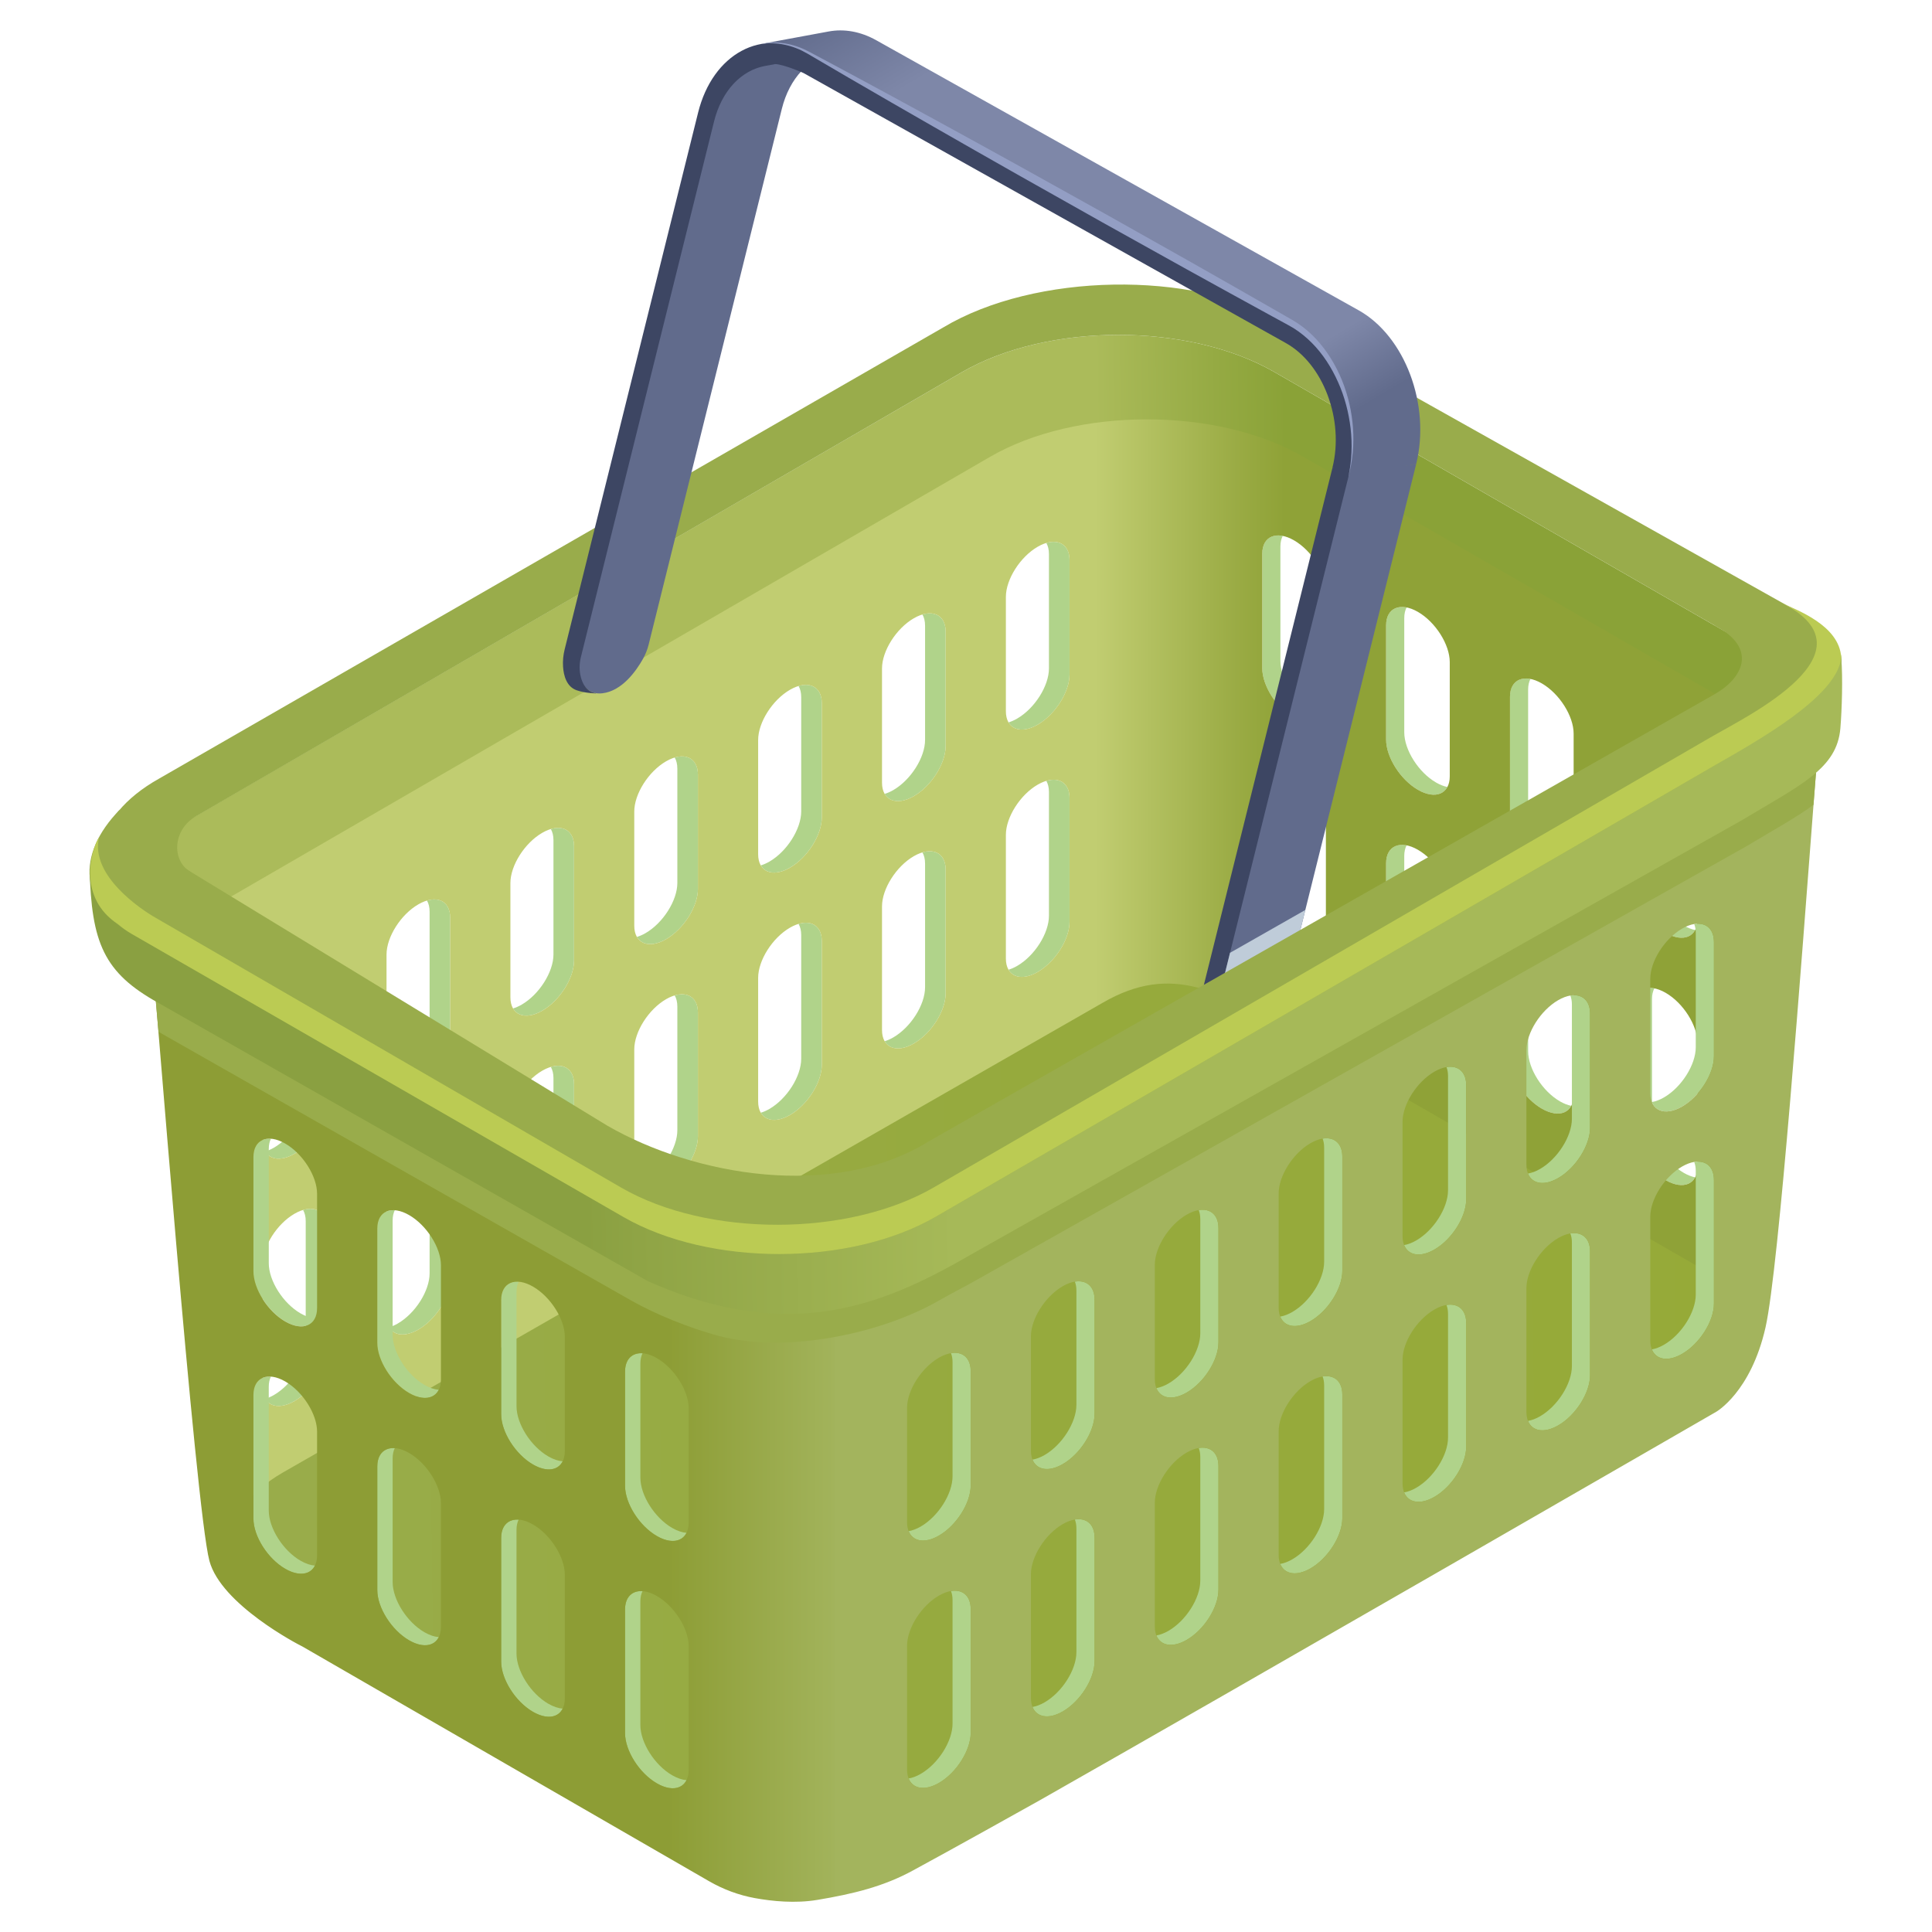 <?xml version="1.0" encoding="UTF-8"?>
<svg xmlns="http://www.w3.org/2000/svg" xmlns:xlink="http://www.w3.org/1999/xlink" version="1.1" viewBox="0 0 1080 1080">
  <defs>
    <style>
      .cls-1 {
        fill: #b0d38a;
      }

      .cls-2 {
        fill: url(#linear-gradient-2);
      }

      .cls-3 {
        fill: #bbcb53;
      }

      .cls-4 {
        fill: #939ec4;
      }

      .cls-5 {
        fill: #3d4663;
      }

      .cls-6 {
        fill: url(#linear-gradient-4);
      }

      .cls-7 {
        fill: #bfccd9;
      }

      .cls-7, .cls-8 {
        mix-blend-mode: multiply;
      }

      .cls-9 {
        fill: url(#linear-gradient-3);
      }

      .cls-10 {
        fill: url(#linear-gradient-5);
      }

      .cls-11 {
        isolation: isolate;
      }

      .cls-12 {
        fill: url(#_Áåçûìÿííûé_ãðàäèåíò_19);
      }

      .cls-8, .cls-13 {
        fill: #99ac4b;
      }

      .cls-14 {
        fill: #616b8c;
      }

      .cls-15 {
        fill: url(#linear-gradient);
      }
    </style>
    <linearGradient id="linear-gradient" x1="101.62" y1="537.23" x2="982.11" y2="537.23" gradientUnits="userSpaceOnUse">
      <stop offset=".58" stop-color="#c1cd71"></stop>
      <stop offset=".67" stop-color="#9aab44"></stop>
      <stop offset=".7" stop-color="#8fa237"></stop>
    </linearGradient>
    <linearGradient id="linear-gradient-2" x1="125.56" y1="799.76" x2="975.07" y2="799.76" gradientTransform="translate(-8.15 8.17) rotate(-.76)" gradientUnits="userSpaceOnUse">
      <stop offset="0" stop-color="#99ac4b"></stop>
      <stop offset=".53" stop-color="#96aa3d"></stop>
      <stop offset="1" stop-color="#96aa38"></stop>
    </linearGradient>
    <linearGradient id="linear-gradient-3" x1="67.69" y1="363.86" x2="1032.69" y2="363.86" gradientTransform="translate(-8.15 8.17) rotate(-.76)" gradientUnits="userSpaceOnUse">
      <stop offset=".57" stop-color="#abbb5a"></stop>
      <stop offset=".64" stop-color="#95aa43"></stop>
      <stop offset=".68" stop-color="#8aa237"></stop>
    </linearGradient>
    <linearGradient id="_Áåçûìÿííûé_ãðàäèåíò_19" data-name="Áåçûìÿííûé ãðàäèåíò 19" x1="527.95" y1="-32.53" x2="722.51" y2="304.45" gradientTransform="translate(-8.15 8.17) rotate(-.76)" gradientUnits="userSpaceOnUse">
      <stop offset="0" stop-color="#616b8c"></stop>
      <stop offset=".16" stop-color="#7e87a8"></stop>
      <stop offset=".78" stop-color="#7e87a8"></stop>
      <stop offset=".89" stop-color="#616b8c"></stop>
    </linearGradient>
    <linearGradient id="linear-gradient-4" x1="84.63" y1="743.28" x2="1015.8" y2="743.28" gradientUnits="userSpaceOnUse">
      <stop offset=".31" stop-color="#8d9d35"></stop>
      <stop offset=".41" stop-color="#a2b35b"></stop>
      <stop offset=".41" stop-color="#a3b45d"></stop>
    </linearGradient>
    <linearGradient id="linear-gradient-5" x1="51.93" y1="552.64" x2="1032.93" y2="552.64" gradientTransform="translate(-8.15 8.17) rotate(-.76)" gradientUnits="userSpaceOnUse">
      <stop offset=".28" stop-color="#8aa041"></stop>
      <stop offset=".31" stop-color="#8fa445"></stop>
      <stop offset=".49" stop-color="#a6b958"></stop>
    </linearGradient>
  </defs>
  <!-- Generator: Adobe Illustrator 28.6.0, SVG Export Plug-In . SVG Version: 1.2.0 Build 709)  -->
  <g class="cls-11">
    <g id="Layer_1">
      <g id="basket">
        <g>
          <g>
            <path class="cls-1" d="M792.63,441.5c7.45,4.3,13.83,3.4,16.48-1.57-1.97-.39-4.1-1.2-6.33-2.49-9.83-5.67-17.79-18.24-17.79-28.07v-63.86c0-2.37.47-4.37,1.31-5.95-6.7-1.32-11.47,2.41-11.47,10.01v63.86c0,9.83,7.97,22.39,17.79,28.07Z"></path>
            <path class="cls-1" d="M861.87,481.48c7.45,4.3,13.83,3.4,16.48-1.57-1.97-.39-4.1-1.2-6.33-2.49-9.83-5.67-17.79-18.24-17.79-28.07v-63.86c0-2.37.47-4.37,1.31-5.95-6.7-1.32-11.47,2.41-11.47,10.01v63.86c0,9.83,7.97,22.39,17.79,28.07Z"></path>
            <path class="cls-1" d="M931.12,521.46c7.45,4.3,13.83,3.4,16.48-1.57-1.97-.39-4.1-1.2-6.33-2.49-9.83-5.67-17.79-18.24-17.79-28.07v-63.86c0-2.37.47-4.37,1.31-5.95-6.7-1.32-11.47,2.41-11.47,10.01v63.86c0,9.83,7.97,22.39,17.79,28.07Z"></path>
            <path class="cls-1" d="M723.39,401.52c7.45,4.3,13.83,3.4,16.48-1.57-1.97-.39-4.1-1.2-6.33-2.49-9.83-5.67-17.79-18.24-17.79-28.07v-63.86c0-2.37.47-4.37,1.31-5.95-6.7-1.32-11.47,2.41-11.47,10.01v63.86c0,9.83,7.97,22.39,17.79,28.07Z"></path>
            <path class="cls-1" d="M872.03,615.67c-9.83-5.67-17.79-18.24-17.79-28.07v-69.13c0-2.37.47-4.37,1.31-5.95-6.7-1.32-11.47,2.41-11.47,10.01v69.13c0,9.83,7.97,22.39,17.79,28.07,7.45,4.3,13.83,3.4,16.48-1.57-1.97-.39-4.1-1.2-6.33-2.49Z"></path>
            <path class="cls-1" d="M941.27,655.65c-9.83-5.67-17.79-18.24-17.79-28.07v-69.13c0-2.37.47-4.37,1.31-5.95-6.7-1.32-11.47,2.41-11.47,10.01v69.13c0,9.83,7.97,22.39,17.79,28.07,7.45,4.3,13.83,3.4,16.48-1.57-1.97-.39-4.1-1.2-6.33-2.49Z"></path>
            <path class="cls-1" d="M733.54,535.72c-9.83-5.67-17.79-18.24-17.79-28.07v-69.13c0-2.37.47-4.37,1.31-5.95-6.7-1.32-11.47,2.41-11.47,10.01v69.13c0,9.83,7.97,22.39,17.79,28.07,7.45,4.3,13.83,3.4,16.48-1.57-1.97-.39-4.1-1.2-6.33-2.49Z"></path>
            <path class="cls-1" d="M802.78,575.69c-9.83-5.67-17.79-18.24-17.79-28.07v-69.13c0-2.37.47-4.37,1.31-5.95-6.7-1.32-11.47,2.41-11.47,10.01v69.13c0,9.83,7.97,22.39,17.79,28.07,7.45,4.3,13.83,3.4,16.48-1.57-1.97-.39-4.1-1.2-6.33-2.49Z"></path>
          </g>
          <g>
            <path class="cls-1" d="M238.67,503.41c.95,1.63,1.48,3.72,1.48,6.25v63.86c0,9.83-7.97,22.39-17.79,28.07-1.67.96-3.28,1.66-4.81,2.11,2.74,4.71,9.01,5.49,16.32,1.27,9.83-5.67,17.79-18.24,17.79-28.07v-63.86c0-8.16-5.5-11.86-12.99-9.63Z"></path>
            <path class="cls-1" d="M307.91,596.42c.95,1.63,1.48,3.72,1.48,6.25v69.13c0,9.83-7.97,22.39-17.79,28.07-1.67.96-3.28,1.66-4.81,2.11,2.74,4.71,9.01,5.49,16.32,1.27,9.83-5.67,17.79-18.24,17.79-28.07v-69.13c0-8.16-5.5-11.86-12.99-9.63Z"></path>
            <path class="cls-1" d="M307.91,463.43c.95,1.63,1.48,3.72,1.48,6.25v63.86c0,9.83-7.97,22.39-17.79,28.07-1.67.96-3.28,1.66-4.81,2.11,2.74,4.71,9.01,5.49,16.32,1.27,9.83-5.67,17.79-18.24,17.79-28.07v-63.86c0-8.16-5.5-11.86-12.99-9.63Z"></path>
            <path class="cls-1" d="M169.42,543.39c.95,1.63,1.48,3.72,1.48,6.25v63.86c0,9.83-7.97,22.39-17.79,28.07-1.67.96-3.28,1.66-4.81,2.11,2.74,4.71,9.01,5.49,16.32,1.27,9.83-5.67,17.79-18.24,17.79-28.07v-63.86c0-8.16-5.5-11.86-12.99-9.63Z"></path>
            <path class="cls-1" d="M169.42,676.38c.95,1.63,1.48,3.72,1.48,6.25v69.13c0,9.83-7.97,22.39-17.79,28.07-1.67.96-3.28,1.66-4.81,2.11,2.74,4.71,9.01,5.49,16.32,1.27,9.83-5.67,17.79-18.24,17.79-28.07v-69.13c0-8.16-5.5-11.86-12.99-9.63Z"></path>
            <path class="cls-1" d="M238.67,636.4c.95,1.63,1.48,3.72,1.48,6.25v69.13c0,9.83-7.97,22.39-17.79,28.07-1.67.96-3.28,1.66-4.81,2.11,2.74,4.71,9.01,5.49,16.32,1.27,9.83-5.67,17.79-18.24,17.79-28.07v-69.13c0-8.16-5.5-11.86-12.99-9.63Z"></path>
            <path class="cls-1" d="M377.16,556.44c.95,1.63,1.48,3.72,1.48,6.25v69.13c0,9.83-7.97,22.39-17.79,28.07-1.67.96-3.28,1.66-4.81,2.11,2.74,4.71,9.01,5.49,16.32,1.27,9.83-5.67,17.79-18.24,17.79-28.07v-69.13c0-8.16-5.5-11.86-12.99-9.63Z"></path>
            <path class="cls-1" d="M584.89,303.52c.95,1.63,1.48,3.72,1.48,6.25v63.86c0,9.83-7.97,22.39-17.79,28.07-1.67.96-3.28,1.66-4.81,2.11,2.74,4.71,9.01,5.49,16.32,1.27,9.83-5.67,17.79-18.24,17.79-28.07v-63.86c0-8.16-5.5-11.86-12.99-9.63Z"></path>
            <path class="cls-1" d="M515.64,343.5c.95,1.63,1.48,3.72,1.48,6.25v63.86c0,9.83-7.97,22.39-17.79,28.07-1.67.96-3.28,1.66-4.81,2.11,2.74,4.71,9.01,5.49,16.32,1.27,9.83-5.67,17.79-18.24,17.79-28.07v-63.86c0-8.16-5.5-11.86-12.99-9.63Z"></path>
            <path class="cls-1" d="M515.64,476.49c.95,1.63,1.48,3.72,1.48,6.25v69.13c0,9.83-7.97,22.39-17.79,28.07-1.67.96-3.28,1.66-4.81,2.11,2.74,4.71,9.01,5.49,16.32,1.27,9.83-5.67,17.79-18.24,17.79-28.07v-69.13c0-8.16-5.5-11.86-12.99-9.63Z"></path>
            <path class="cls-1" d="M584.89,436.51c.95,1.63,1.48,3.72,1.48,6.25v69.13c0,9.83-7.97,22.39-17.79,28.07-1.67.96-3.28,1.66-4.81,2.11,2.74,4.71,9.01,5.49,16.32,1.27,9.83-5.67,17.79-18.24,17.79-28.07v-69.13c0-8.16-5.5-11.86-12.99-9.63Z"></path>
            <path class="cls-1" d="M446.4,383.47c.95,1.63,1.48,3.72,1.48,6.25v63.86c0,9.83-7.97,22.39-17.79,28.07-1.67.96-3.28,1.66-4.81,2.11,2.74,4.71,9.01,5.49,16.32,1.27,9.83-5.67,17.79-18.24,17.79-28.07v-63.86c0-8.16-5.5-11.86-12.99-9.63Z"></path>
            <path class="cls-1" d="M446.4,516.46c.95,1.63,1.48,3.72,1.48,6.25v69.13c0,9.83-7.97,22.39-17.79,28.07-1.67.96-3.28,1.66-4.81,2.11,2.74,4.71,9.01,5.49,16.32,1.27,9.83-5.67,17.79-18.24,17.79-28.07v-69.13c0-8.16-5.5-11.86-12.99-9.63Z"></path>
            <path class="cls-1" d="M377.16,423.45c.95,1.63,1.48,3.72,1.48,6.25v63.86c0,9.83-7.97,22.39-17.79,28.07-1.67.96-3.28,1.66-4.81,2.11,2.74,4.71,9.01,5.49,16.32,1.27,9.83-5.67,17.79-18.24,17.79-28.07v-63.86c0-8.16-5.5-11.86-12.99-9.63Z"></path>
          </g>
          <path class="cls-15" d="M709.99,222.02s-82.22-26.16-158.91,15.55c-116.86,63.55-449.46,259.58-449.46,259.58l27.22,363.39s7.49-21.16,14.28-25.01c104.51-59.23,441.11-250.52,441.11-250.52,0,0,67.01-32.88,113.1-12.8,20.87,9.09,47.51,24.91,49.34,25.77l221.92,138.38,13.52-347.76-272.12-166.58ZM182.41,755.14c0,9.83-7.97,22.39-17.79,28.07-9.83,5.67-17.79,2.31-17.79-7.52v-69.13c0-9.83,7.97-22.39,17.79-28.07,9.83-5.67,17.79-2.31,17.79,7.52v69.13ZM182.41,616.88c0,9.83-7.97,22.39-17.79,28.07-9.83,5.67-17.79,2.31-17.79-7.52v-63.86c0-9.83,7.97-22.39,17.79-28.07,9.83-5.67,17.79-2.31,17.79,7.52v63.86ZM251.65,715.16c0,9.83-7.97,22.39-17.79,28.07-9.83,5.67-17.79,2.31-17.79-7.52v-69.13c0-9.83,7.97-22.39,17.79-28.07,9.83-5.67,17.79-2.31,17.79,7.52v69.13ZM251.65,576.91c0,9.83-7.97,22.39-17.79,28.07-9.83,5.67-17.79,2.31-17.79-7.52v-63.86c0-9.83,7.97-22.39,17.79-28.07,9.83-5.67,17.79-2.31,17.79,7.52v63.86ZM320.9,675.18c0,9.83-7.97,22.39-17.79,28.07-9.83,5.67-17.79,2.31-17.79-7.52v-69.13c0-9.83,7.97-22.39,17.79-28.07,9.83-5.67,17.79-2.31,17.79,7.52v69.13ZM320.9,536.93c0,9.83-7.97,22.39-17.79,28.07-9.83,5.67-17.79,2.31-17.79-7.52v-63.86c0-9.83,7.97-22.39,17.79-28.07,9.83-5.67,17.79-2.31,17.79,7.52v63.86ZM390.14,635.2c0,9.83-7.97,22.39-17.79,28.07-9.83,5.67-17.79,2.31-17.79-7.52v-69.13c0-9.83,7.97-22.39,17.79-28.07,9.83-5.67,17.79-2.31,17.79,7.52v69.13ZM390.14,496.95c0,9.83-7.97,22.39-17.79,28.07-9.83,5.67-17.79,2.31-17.79-7.52v-63.86c0-9.83,7.97-22.39,17.79-28.07,9.83-5.67,17.79-2.31,17.79,7.52v63.86ZM459.39,595.22c0,9.83-7.97,22.39-17.79,28.07-9.83,5.67-17.79,2.31-17.79-7.52v-69.13c0-9.83,7.97-22.39,17.79-28.07,9.83-5.67,17.79-2.31,17.79,7.52v69.13ZM459.39,456.97c0,9.83-7.97,22.39-17.79,28.07-9.83,5.67-17.79,2.31-17.79-7.52v-63.86c0-9.83,7.97-22.39,17.79-28.07,9.83-5.67,17.79-2.31,17.79,7.52v63.86ZM528.63,555.25c0,9.83-7.97,22.39-17.79,28.07-9.83,5.67-17.79,2.31-17.79-7.52v-69.13c0-9.83,7.97-22.39,17.79-28.07,9.83-5.67,17.79-2.31,17.79,7.52v69.13ZM528.63,416.99c0,9.83-7.97,22.39-17.79,28.07-9.83,5.67-17.79,2.31-17.79-7.52v-63.86c0-9.83,7.97-22.39,17.79-28.07,9.83-5.67,17.79-2.31,17.79,7.52v63.86ZM597.87,515.27c0,9.83-7.97,22.39-17.79,28.07-9.83,5.67-17.79,2.31-17.79-7.52v-69.13c0-9.83,7.97-22.39,17.79-28.07,9.83-5.67,17.79-2.31,17.79,7.52v69.13ZM597.87,377.01c0,9.83-7.97,22.39-17.79,28.07-9.83,5.67-17.79,2.31-17.79-7.52v-63.86c0-9.83,7.97-22.39,17.79-28.07,9.83-5.67,17.79-2.31,17.79,7.52v63.86ZM741.18,532.26c0,9.83-7.97,13.19-17.79,7.52-9.83-5.67-17.79-18.24-17.79-28.07v-69.13c0-9.83,7.97-13.19,17.79-7.52,9.83,5.67,17.79,18.24,17.79,28.07v69.13ZM741.18,394c0,9.83-7.97,13.19-17.79,7.52-9.83-5.67-17.79-18.24-17.79-28.07v-63.86c0-9.83,7.97-13.19,17.79-7.52,9.83,5.67,17.79,18.24,17.79,28.07v63.86ZM810.42,572.24c0,9.83-7.97,13.19-17.79,7.52-9.83-5.67-17.79-18.24-17.79-28.07v-69.13c0-9.83,7.97-13.19,17.79-7.52,9.83,5.67,17.79,18.24,17.79,28.07v69.13ZM810.42,433.98c0,9.83-7.97,13.19-17.79,7.52-9.83-5.67-17.79-18.24-17.79-28.07v-63.86c0-9.83,7.97-13.19,17.79-7.52,9.83,5.67,17.79,18.24,17.79,28.07v63.86ZM879.67,612.21c0,9.83-7.97,13.19-17.79,7.52-9.83-5.67-17.79-18.24-17.79-28.07v-69.13c0-9.83,7.97-13.19,17.79-7.52,9.83,5.67,17.79,18.24,17.79,28.07v69.13ZM879.67,473.96c0,9.83-7.97,13.19-17.79,7.52-9.83-5.67-17.79-18.24-17.79-28.07v-63.86c0-9.83,7.97-13.19,17.79-7.52,9.83,5.67,17.79,18.24,17.79,28.07v63.86ZM948.91,652.19c0,9.83-7.97,13.19-17.79,7.52-9.83-5.67-17.79-18.24-17.79-28.07v-69.13c0-9.83,7.97-13.19,17.79-7.52,9.83,5.67,17.79,18.24,17.79,28.07v69.13ZM948.91,513.94c0,9.83-7.97,13.19-17.79,7.52-9.83-5.67-17.79-18.24-17.79-28.07v-63.86c0-9.83,7.97-13.19,17.79-7.52,9.83,5.67,17.79,18.24,17.79,28.07v63.86Z"></path>
          <path class="cls-2" d="M947.41,706.97c39.07,22.49,39.12,59.38.11,81.98l-430.76,246.03c-39.02,22.59-96.1,21.41-135.18-1.08l-223.52-128.67c-39.07-22.49-39.12-59.38-.11-81.98l458.54-262.74c39.02-22.59,66.29-5.72,105.36,16.77l225.56,129.68Z"></path>
          <path class="cls-9" d="M118.04,507.64l435.48-252.31c47.98-27.78,126.56-27.89,174.62-.23l274.89,158.24c3.65,2.1,24.85-6.73,24.94-8.08,1.17-17.99,2.06-37.26.96-39.68-4.88-1.87-31.66,6.15-41.82.54l-274.89-158.24c-48.06-27.66-126.63-27.56-174.62.23L102.12,460.42c-40.6,23.51-46.79,59.61-18.62,86.92,3.77-14.55,15.28-28.54,34.55-39.7Z"></path>
          <path class="cls-13" d="M109.38,456.41l428.22-248.31c47.98-27.78,126.56-27.89,174.62-.23l274.89,158.24c5.77,3.32,19.84,7.61,23.59,10.5,1.06-13.24,12.11-21.36-2.37-32.88l-293.46-164.7c-48.06-27.66-136.06-26.82-187.63,4.03L89.03,435.19c-38.96,21.77-43.25,55.51-19.21,82.32,2.56-11,36.49-30.24,36.49-30.24-10.63-6.5-9.57-23.53,3.07-30.85Z"></path>
        </g>
        <g>
          <g>
            <path class="cls-14" d="M426.81,34.92c-13.01,2.4-25.69,13.71-30.02,31.12l-74.17,304.09s.06,19.05,14.11,17.42c11.11-1.28,19.01-12.66,22.71-19.26,1.43-2.55,2.5-5.28,3.2-8.11L437.04,60.88c4.33-17.41,15.41-28.62,28.43-31.02l-38.66,5.06Z"></path>
            <path class="cls-5" d="M324.68,378.44c-.94-3.66-.86-7.5.05-11.16l74.43-299.39c.25-.99.52-1.94.8-2.88.09-.29.18-.57.27-.85.22-.67.44-1.33.68-1.98.1-.29.21-.57.32-.86.29-.75.59-1.48.9-2.2.06-.14.12-.28.18-.42.38-.84.78-1.66,1.19-2.46.12-.22.24-.44.36-.66.31-.58.64-1.16.97-1.72.15-.25.29-.49.44-.73.36-.57.72-1.13,1.1-1.68.12-.17.23-.34.35-.51.49-.69,1-1.37,1.52-2.01.12-.15.25-.29.37-.44.41-.5.83-.98,1.26-1.45.17-.18.34-.36.51-.54.39-.41.78-.81,1.19-1.19.2-.19.4-.39.6-.57.59-.54,1.19-1.05,1.8-1.54.09-.07.19-.14.28-.21.53-.41,1.06-.8,1.61-1.18.2-.14.4-.27.61-.4.47-.31.94-.6,1.42-.88.2-.12.4-.23.6-.35.65-.36,1.3-.7,1.96-1.01.02,0,.04-.02.06-.03.68-.32,1.38-.6,2.08-.86.21-.08.42-.15.63-.22.51-.18,1.03-.35,1.56-.5.23-.07.46-.13.68-.19.6-.16,1.2-.3,1.81-.42.1-.02.21-.05.31-.07l28.21-5.21-3.78-2.12c-25.88-14.49-53.58.47-61.76,33.36l-74.58,300c-.8,3.2-1.15,6.51-.92,9.8.34,5,1.96,11.17,7.6,13.15,4.73,1.66,10.79,1.77,10.79,1.77l.02-.09c-5.13-.83-7.45-5.06-8.48-9.07Z"></path>
          </g>
          <g>
            <path class="cls-5" d="M754.87,264.39l-69.77,303.46s5.43,18.56,1.68,18.21c-4.5-.42-8.17-1.92-10.66-3.06-9.34-4.28-6.52-18.85-6.52-18.85l75.27-302.74,10.02,2.98Z"></path>
            <path class="cls-14" d="M754.3,264.45l37.36-5.04-75.27,302.74s-8.95,22.83-27.41,23.93c-13.98.84-10.47-16.94-10.47-16.94l75.79-304.7Z"></path>
          </g>
          <g>
            <path class="cls-5" d="M721.27,177.17L451.5,27.7c-6.98-1.09-15.45,4.92-18.36,8.1,4.63.08,15.57,4.77,16.06,5.04l269.64,150.95c20.97,11.74,32.63,42.96,26.01,69.6l8.92,4.99c11.65-36.13-6.62-74.74-32.5-89.23Z"></path>
            <path class="cls-12" d="M759.54,173.49L489.89,22.53c-8.97-5.02-18.16-6.51-26.68-4.93l-37.88,7c8.52-1.57,17.71-.09,26.68,4.93l269.64,150.95c25.88,14.49,40.29,53.03,32.12,85.92l37.88-7c8.18-32.89-6.23-71.43-32.12-85.92Z"></path>
            <path class="cls-4" d="M425.34,24.6c4.43-.94,9.06-1.03,13.57-.3,4.51.74,8.9,2.27,12.96,4.39l23.96,12.81c15.94,8.6,31.86,17.21,47.74,25.91,15.91,8.65,31.73,17.45,47.59,26.18l47.46,26.41,47.33,26.65c15.73,8.96,31.51,17.85,47.19,26.89l5.89,3.38,2.94,1.69c.98.56,2,1.21,2.99,1.81,3.92,2.57,7.49,5.61,10.66,9,6.35,6.79,11.15,14.83,14.62,23.32,3.42,8.52,5.48,17.55,6.11,26.65.31,4.55.27,9.12-.14,13.65-.44,4.53-1.24,9.01-2.45,13.38.97-4.42,1.53-8.92,1.71-13.43.2-4.5.04-9.01-.47-13.47-1.03-8.92-3.33-17.69-6.98-25.84-3.62-8.14-8.48-15.77-14.71-22.03-3.12-3.12-6.53-5.92-10.24-8.24-.96-.55-1.86-1.1-2.86-1.64l-2.98-1.63-5.96-3.25c-15.91-8.65-31.73-17.45-47.59-26.18l-47.46-26.42-47.33-26.65c-15.73-8.96-31.51-17.85-47.19-26.89-15.72-8.99-31.39-18.06-47.05-27.15l-23.44-13.71c-7.69-4.48-16.9-6.7-25.89-5.28Z"></path>
          </g>
        </g>
        <g>
          <g>
            <path class="cls-1" d="M228.7,778.69c7.56,4.37,14.02,3.37,16.6-1.79-2.41-.17-5.13-1.05-8.02-2.72-9.83-5.67-17.79-18.24-17.79-28.07v-63.86c0-2.26.43-4.18,1.2-5.73-5.8-.41-9.77,3.3-9.77,10.24v63.86c0,9.83,7.97,22.39,17.79,28.07Z"></path>
            <path class="cls-1" d="M297.95,818.67c7.56,4.37,14.02,3.37,16.6-1.79-2.41-.17-5.13-1.05-8.02-2.72-9.83-5.67-17.79-18.24-17.79-28.07v-63.86c0-2.26.43-4.18,1.2-5.73-5.8-.41-9.77,3.3-9.77,10.24v63.86c0,9.83,7.97,22.39,17.79,28.07Z"></path>
            <path class="cls-1" d="M367.19,858.65c7.56,4.37,14.02,3.37,16.6-1.79-2.41-.17-5.13-1.05-8.02-2.72-9.83-5.67-17.79-18.24-17.79-28.07v-63.86c0-2.26.43-4.18,1.2-5.73-5.8-.41-9.77,3.3-9.77,10.24v63.86c0,9.83,7.97,22.39,17.79,28.07Z"></path>
            <path class="cls-1" d="M159.46,738.72c7.56,4.37,14.02,3.37,16.6-1.79-2.41-.17-5.13-1.05-8.02-2.72-9.83-5.67-17.79-18.24-17.79-28.07v-63.86c0-2.26.43-4.18,1.2-5.73-5.8-.41-9.77,3.3-9.77,10.24v63.86c0,9.83,7.97,22.39,17.79,28.07Z"></path>
            <path class="cls-1" d="M306.52,952.41c-9.83-5.67-17.79-18.24-17.79-28.07v-69.13c0-2.26.43-4.18,1.2-5.73-5.8-.41-9.77,3.3-9.77,10.24v69.13c0,9.83,7.97,22.39,17.79,28.07,7.56,4.37,14.02,3.37,16.6-1.79-2.41-.17-5.13-1.05-8.02-2.72Z"></path>
            <path class="cls-1" d="M375.76,992.39c-9.83-5.67-17.79-18.24-17.79-28.07v-69.13c0-2.26.43-4.18,1.2-5.73-5.8-.41-9.77,3.3-9.77,10.24v69.13c0,9.83,7.97,22.39,17.79,28.07,7.56,4.37,14.02,3.37,16.6-1.79-2.41-.17-5.13-1.05-8.02-2.72Z"></path>
            <path class="cls-1" d="M237.28,912.44c-9.83-5.67-17.79-18.24-17.79-28.07v-69.13c0-2.26.43-4.18,1.2-5.73-5.8-.41-9.77,3.3-9.77,10.24v69.13c0,9.83,7.97,22.39,17.79,28.07,7.56,4.37,14.02,3.37,16.6-1.79-2.41-.17-5.13-1.05-8.02-2.72Z"></path>
            <path class="cls-1" d="M168.03,872.46c-9.83-5.67-17.79-18.24-17.79-28.07v-69.13c0-2.26.43-4.18,1.2-5.73-5.8-.41-9.77,3.3-9.77,10.24v69.13c0,9.83,7.97,22.39,17.79,28.07,7.56,4.37,14.02,3.37,16.6-1.79-2.41-.17-5.13-1.05-8.02-2.72Z"></path>
          </g>
          <g>
            <path class="cls-1" d="M600.84,716.43c.57,1.41.88,3.09.88,5.01v63.86c0,9.83-7.97,22.39-17.79,28.07-2.39,1.38-4.68,2.22-6.76,2.57,2.32,5.78,9.02,7.07,16.92,2.51,9.83-5.67,17.79-18.24,17.79-28.07v-63.86c0-7.43-4.56-11.17-11.03-10.09Z"></path>
            <path class="cls-1" d="M739.33,769.46c.57,1.41.88,3.09.88,5.01v69.13c0,9.83-7.97,22.39-17.79,28.07-2.39,1.38-4.68,2.22-6.76,2.57,2.32,5.78,9.02,7.07,16.92,2.51,9.83-5.67,17.79-18.24,17.79-28.07v-69.13c0-7.43-4.56-11.17-11.03-10.09Z"></path>
            <path class="cls-1" d="M670.09,676.45c.57,1.41.88,3.09.88,5.01v63.86c0,9.83-7.97,22.39-17.79,28.07-2.39,1.38-4.68,2.22-6.76,2.57,2.32,5.78,9.02,7.07,16.92,2.51,9.83-5.67,17.79-18.24,17.79-28.07v-63.86c0-7.43-4.56-11.17-11.03-10.09Z"></path>
            <path class="cls-1" d="M531.6,889.4c.57,1.41.88,3.09.88,5.01v69.13c0,9.83-7.97,22.39-17.79,28.07-2.39,1.38-4.68,2.22-6.76,2.57,2.32,5.78,9.02,7.07,16.92,2.51,9.83-5.67,17.79-18.24,17.79-28.07v-69.13c0-7.43-4.56-11.17-11.03-10.09Z"></path>
            <path class="cls-1" d="M531.6,756.41c.57,1.41.88,3.09.88,5.01v63.86c0,9.83-7.97,22.39-17.79,28.07-2.39,1.38-4.68,2.22-6.76,2.57,2.32,5.78,9.02,7.07,16.92,2.51,9.83-5.67,17.79-18.24,17.79-28.07v-63.86c0-7.43-4.56-11.17-11.03-10.09Z"></path>
            <path class="cls-1" d="M600.84,849.42c.57,1.41.88,3.09.88,5.01v69.13c0,9.83-7.97,22.39-17.79,28.07-2.39,1.38-4.68,2.22-6.76,2.57,2.32,5.78,9.02,7.07,16.92,2.51,9.83-5.67,17.79-18.24,17.79-28.07v-69.13c0-7.43-4.56-11.17-11.03-10.09Z"></path>
            <path class="cls-1" d="M670.09,809.44c.57,1.41.88,3.09.88,5.01v69.13c0,9.83-7.97,22.39-17.79,28.07-2.39,1.38-4.68,2.22-6.76,2.57,2.32,5.78,9.02,7.07,16.92,2.51,9.83-5.67,17.79-18.24,17.79-28.07v-69.13c0-7.43-4.56-11.17-11.03-10.09Z"></path>
            <path class="cls-1" d="M877.82,556.51c.57,1.41.88,3.09.88,5.01v63.86c0,9.83-7.97,22.39-17.79,28.07-2.39,1.38-4.68,2.22-6.76,2.57,2.32,5.78,9.02,7.07,16.92,2.51,9.83-5.67,17.79-18.24,17.79-28.07v-63.86c0-7.43-4.56-11.17-11.03-10.09Z"></path>
            <path class="cls-1" d="M947.06,649.53c.57,1.41.88,3.09.88,5.01v69.13c0,9.83-7.97,22.39-17.79,28.07-2.39,1.38-4.68,2.22-6.76,2.57,2.32,5.78,9.02,7.07,16.92,2.51,9.83-5.67,17.79-18.24,17.79-28.07v-69.13c0-7.43-4.56-11.17-11.03-10.09Z"></path>
            <path class="cls-1" d="M739.33,636.47c.57,1.41.88,3.09.88,5.01v63.86c0,9.83-7.97,22.39-17.79,28.07-2.39,1.38-4.68,2.22-6.76,2.57,2.32,5.78,9.02,7.07,16.92,2.51,9.83-5.67,17.79-18.24,17.79-28.07v-63.86c0-7.43-4.56-11.17-11.03-10.09Z"></path>
            <path class="cls-1" d="M947.06,516.54c.57,1.41.88,3.09.88,5.01v63.86c0,9.83-7.97,22.39-17.79,28.07-2.39,1.38-4.68,2.22-6.76,2.57,2.32,5.78,9.02,7.07,16.92,2.51,9.83-5.67,17.79-18.24,17.79-28.07v-63.86c0-7.43-4.56-11.17-11.03-10.09Z"></path>
            <path class="cls-1" d="M877.82,689.51c.57,1.41.88,3.09.88,5.01v69.13c0,9.83-7.97,22.39-17.79,28.07-2.39,1.38-4.68,2.22-6.76,2.57,2.32,5.78,9.02,7.07,16.92,2.51,9.83-5.67,17.79-18.24,17.79-28.07v-69.13c0-7.43-4.56-11.17-11.03-10.09Z"></path>
            <path class="cls-1" d="M808.58,729.48c.57,1.41.88,3.09.88,5.01v69.13c0,9.83-7.97,22.39-17.79,28.07-2.39,1.38-4.68,2.22-6.76,2.57,2.32,5.78,9.02,7.07,16.92,2.51,9.83-5.67,17.79-18.24,17.79-28.07v-69.13c0-7.43-4.56-11.17-11.03-10.09Z"></path>
            <path class="cls-1" d="M808.58,596.49c.57,1.41.88,3.09.88,5.01v63.86c0,9.83-7.97,22.39-17.79,28.07-2.39,1.38-4.68,2.22-6.76,2.57,2.32,5.78,9.02,7.07,16.92,2.51,9.83-5.67,17.79-18.24,17.79-28.07v-63.86c0-7.43-4.56-11.17-11.03-10.09Z"></path>
          </g>
          <path class="cls-6" d="M484.95,719.78s-70.94,4.3-82.1,1.02c0,0-318.79-194.46-318.21-190.17,1.35,10.11,24.65,312.96,32.42,341.9,6.54,24.37,49.58,46.74,51.9,47.83l227.4,131.24c7.93,4.58,16.58,7.8,25.6,9.45,9.74,1.77,22.61,3.06,34.91,1.01,19.84-3.31,37.14-7.46,53.7-16.58,19.91-10.76,65.18-36.02,70.51-39.03,104.51-59.24,378.27-217.23,378.27-217.23,0,0,19.37-10.96,27.58-47.17,7.51-33.08,20.31-207.31,26.83-292.14.78-10.2,1.48-19.12,2.06-26.33.53-6.56-530.86,296.21-530.86,296.21ZM177.25,869.45c0,9.83-7.97,13.19-17.79,7.52-9.83-5.67-17.79-18.24-17.79-28.07v-69.13c0-9.83,7.97-13.19,17.79-7.52,9.83,5.67,17.79,18.24,17.79,28.07v69.13ZM177.25,731.2c0,9.83-7.97,13.19-17.79,7.52-9.83-5.67-17.79-18.24-17.79-28.07v-63.86c0-9.83,7.97-13.19,17.79-7.52,9.83,5.67,17.79,18.24,17.79,28.07v63.86ZM246.49,909.43c0,9.83-7.97,13.19-17.79,7.52s-17.79-18.24-17.79-28.07v-69.13c0-9.83,7.97-13.19,17.79-7.52,9.83,5.67,17.79,18.24,17.79,28.07v69.13ZM246.49,771.17c0,9.83-7.97,13.19-17.79,7.52-9.83-5.67-17.79-18.24-17.79-28.07v-63.86c0-9.83,7.97-13.19,17.79-7.52,9.83,5.67,17.79,18.24,17.79,28.07v63.86ZM315.74,949.41c0,9.83-7.97,13.19-17.79,7.52-9.83-5.67-17.79-18.24-17.79-28.07v-69.13c0-9.83,7.97-13.19,17.79-7.52,9.83,5.67,17.79,18.24,17.79,28.07v69.13ZM315.74,811.15c0,9.83-7.97,13.19-17.79,7.52-9.83-5.67-17.79-18.24-17.79-28.07v-63.86c0-9.83,7.97-13.19,17.79-7.52,9.83,5.67,17.79,18.24,17.79,28.07v63.86ZM384.98,989.38c0,9.83-7.97,13.19-17.79,7.52-9.83-5.67-17.79-18.24-17.79-28.07v-69.13c0-9.83,7.97-13.19,17.79-7.52,9.83,5.67,17.79,18.24,17.79,28.07v69.13ZM384.98,851.13c0,9.83-7.97,13.19-17.79,7.52-9.83-5.67-17.79-18.24-17.79-28.07v-63.86c0-9.83,7.97-13.19,17.79-7.52,9.83,5.67,17.79,18.24,17.79,28.07v63.86ZM542.63,968.61c0,9.83-7.97,22.39-17.79,28.07-9.83,5.67-17.79,2.31-17.79-7.52v-69.13c0-9.83,7.97-22.39,17.79-28.07,9.83-5.67,17.79-2.31,17.79,7.52v69.13ZM542.63,830.36c0,9.83-7.97,22.39-17.79,28.07-9.83,5.67-17.79,2.31-17.79-7.52v-63.86c0-9.83,7.97-22.39,17.79-28.07,9.83-5.67,17.79-2.31,17.79,7.52v63.86ZM611.87,928.64c0,9.83-7.97,22.39-17.79,28.07-9.83,5.67-17.79,2.31-17.79-7.52v-69.13c0-9.83,7.97-22.39,17.79-28.07,9.83-5.67,17.79-2.31,17.79,7.52v69.13ZM611.87,790.38c0,9.83-7.97,22.39-17.79,28.07-9.83,5.67-17.79,2.31-17.79-7.52v-63.86c0-9.83,7.97-22.39,17.79-28.07,9.83-5.67,17.79-2.31,17.79,7.52v63.86ZM681.12,888.66c0,9.83-7.97,22.39-17.79,28.07-9.83,5.67-17.79,2.31-17.79-7.52v-69.13c0-9.83,7.97-22.39,17.79-28.07,9.83-5.67,17.79-2.31,17.79,7.52v69.13ZM681.12,750.4c0,9.83-7.97,22.39-17.79,28.07-9.83,5.67-17.79,2.31-17.79-7.52v-63.86c0-9.83,7.97-22.39,17.79-28.07,9.83-5.67,17.79-2.31,17.79,7.52v63.86ZM750.36,848.68c0,9.83-7.97,22.39-17.79,28.07-9.83,5.67-17.79,2.31-17.79-7.52v-69.13c0-9.83,7.97-22.39,17.79-28.07,9.83-5.67,17.79-2.31,17.79,7.52v69.13ZM750.36,710.43c0,9.83-7.97,22.39-17.79,28.07-9.83,5.67-17.79,2.31-17.79-7.52v-63.86c0-9.83,7.97-22.39,17.79-28.07,9.83-5.67,17.79-2.31,17.79,7.52v63.86ZM819.61,808.7c0,9.83-7.97,22.39-17.79,28.07-9.83,5.67-17.79,2.31-17.79-7.52v-69.13c0-9.83,7.97-22.39,17.79-28.07,9.83-5.67,17.79-2.31,17.79,7.52v69.13ZM819.61,670.45c0,9.83-7.97,22.39-17.79,28.07-9.83,5.67-17.79,2.31-17.79-7.52v-63.86c0-9.83,7.97-22.39,17.79-28.07,9.83-5.67,17.79-2.31,17.79,7.52v63.86ZM888.85,768.72c0,9.83-7.97,22.39-17.79,28.07-9.83,5.67-17.79,2.31-17.79-7.52v-69.13c0-9.83,7.97-22.39,17.79-28.07,9.83-5.67,17.79-2.31,17.79,7.52v69.13ZM888.85,630.47c0,9.83-7.97,22.39-17.79,28.07-9.83,5.67-17.79,2.31-17.79-7.52v-63.86c0-9.83,7.97-22.39,17.79-28.07,9.83-5.67,17.79-2.31,17.79,7.52v63.86ZM958.09,728.75c0,9.83-7.97,22.39-17.79,28.07-9.83,5.67-17.79,2.31-17.79-7.52v-69.13c0-9.83,7.97-22.39,17.79-28.07,9.83-5.67,17.79-2.31,17.79,7.52v69.13ZM958.09,590.49c0,9.83-7.97,22.39-17.79,28.07-9.83,5.67-17.79,2.31-17.79-7.52v-63.86c0-9.83,7.97-22.39,17.79-28.07,9.83-5.67,17.79-2.31,17.79,7.52v63.86Z"></path>
          <path class="cls-8" d="M1015.8,423.56c-.58,7.22-1.27,16.13-2.06,26.33-9.22,6.89-21.73,13.73-37.08,22.94l-428.74,241.55c-7.53,4.36-15.39,8.22-23.02,12.62-31.81,18.33-85.31,30.01-123.67,19.63-15.4-4.17-34.47-11.73-48.34-19.61l-264.27-150.23c0,.45-3.13-36.42-4.48-46.54-.58-4.29.13-7.76.86-11.18,3.49,1.93,6.41,3.54,8.18,4.56l9.83,5.9,247.65,148.63c48.05,27.66,126.63,27.56,174.61-.23l435.47-252.31c8.1-4.69,21.4-10.61,34.38-16.99,3.31-1.62,6.6-3.27,9.77-4.93,6.42,6.24,11.44,13.31,10.91,19.87Z"></path>
          <path class="cls-10" d="M1029.27,367.6c-3.78,14.55-52.5,32.68-71.77,43.84l-435.47,252.31c-47.98,27.79-126.56,27.89-174.61.23L89.94,509.45c-7.39-4.25-34.74-18.75-39.86-23.71,1.06,41.19,7.88,57.96,38.37,74.84l273.76,155.61c81.76,36.4,134.49,11.81,182.47-15.97l428.74-241.55c33.6-20.14,53.51-29.02,55.37-51.64.81-9.94,1.45-28.11.47-39.42Z"></path>
          <path class="cls-7" d="M729.68,508.68l-42.09,23.95-9.08,36.51s-1.21,6.12.62,11.01l38.3-22.19,12.25-49.28Z"></path>
          <path class="cls-13" d="M976.03,336.89c-3.95,6.72-17.36,12.83-17.36,12.83,23.87,12.55,15.86,29.05.13,38.16l-439.34,249.99c-53.56,33.33-131.73,19.16-179.78-8.5l-253.78-154.64c-7.39-4.25-22.02-12.41-18.97-22.11-24.9,25.55-21.99,52.92,6.76,69.47l274.89,158.24c48.05,27.66,126.63,27.56,174.61-.23l435.47-252.31c24.97-14.46,72.25-45.92,68.17-64.89-2.42-11.27-23.27-26.31-50.82-26.01Z"></path>
          <path class="cls-3" d="M523.21,680.11l435.47-252.31c23.18-13.42,68.37-38.29,70.59-60.2-1.02-18.2-25.22-26.61-32.93-30.44,53.58,27.53-19.57,63.12-38.84,74.28l-435.47,252.31c-47.98,27.79-126.56,27.89-174.61.23l-260.82-151.17c-7.39-4.25-36.49-23.39-31.2-44.85-4.5,6.96-12.28,33.98,10.69,48.73,2.24,1.95,4.76,3.77,7.61,5.41l274.89,158.24c48.05,27.66,126.63,27.56,174.61-.23Z"></path>
        </g>
      </g>
    </g>
  </g>
</svg>
